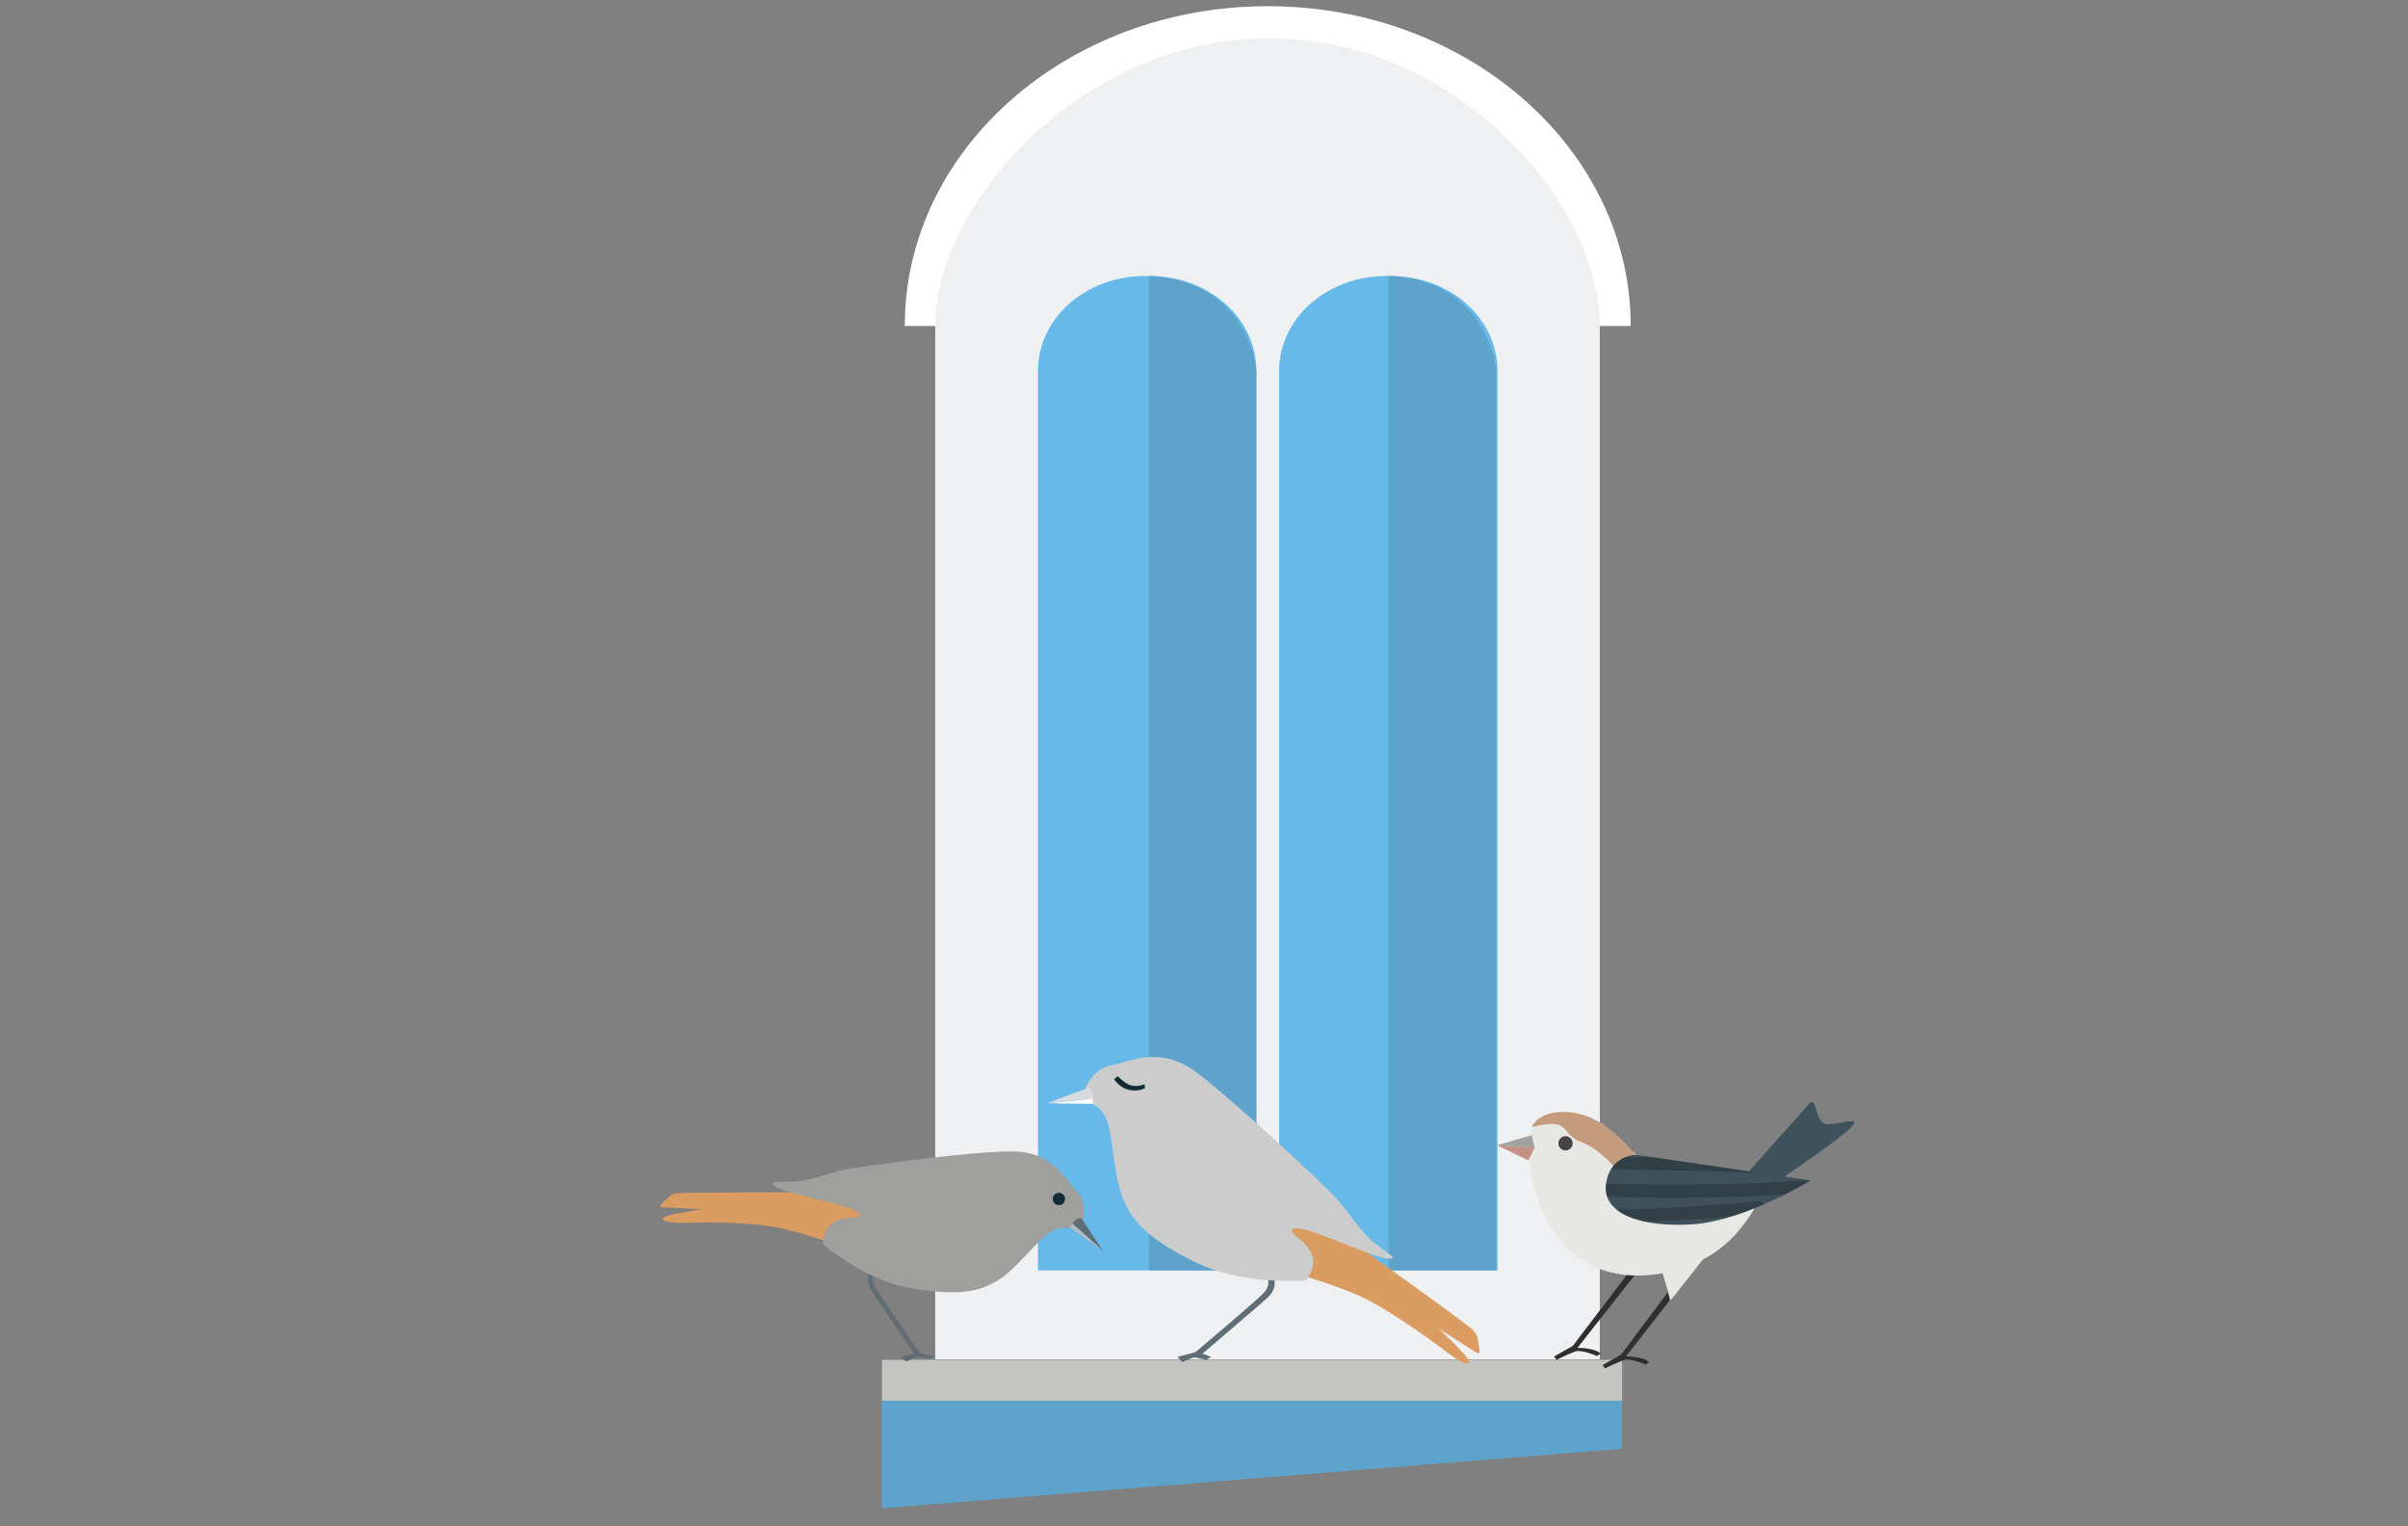 <?xml version="1.0" encoding="utf-8"?>
<!-- Generator: Adobe Illustrator 25.0.0, SVG Export Plug-In . SVG Version: 6.00 Build 0)  -->
<svg version="1.1" id="Ebene_1" xmlns="http://www.w3.org/2000/svg" xmlns:xlink="http://www.w3.org/1999/xlink" x="0px" y="0px"
	 viewBox="0 0 506.2 320.8" style="enable-background:new 0 0 506.2 320.8;" xml:space="preserve">
<rect x="0" y="0" width="506.2" height="320.8" fill="#808080" stroke="none"/>
<style type="text/css">
	.st0{fill:#FFFFFF;}
	.st1{fill:#EEF0F1;}
	.st2{fill:#67B9E9;}
	.st3{fill:#C4C5C0;}
	.st4{fill:#5DA3CB;}
	.st5{fill:#2F2F2F;}
	.st6{fill:#3F515B;}
	.st7{fill:#E7E8E3;}
	.st8{fill:#C59B7E;}
	.st9{opacity:0.22;clip-path:url(#SVGID_2_);}
	.st10{fill:#444444;}
	.st11{fill:#C49185;}
	.st12{fill:#A1A1A0;}
	.st13{fill:#5F6E76;}
	.st14{fill:#DB9C62;}
	.st15{fill:#9F9F9E;}
	.st16{fill:#B6BCC0;}
	.st17{fill:#132D37;}
	.st18{fill:#CCCCCC;}
	.st19{fill:#D8DCDE;}
</style>
<path class="st0" d="M342.8,68.5c0-37.1-34.2-67.2-76.3-67.2s-76.3,30.1-76.3,67.2l0,0H342.8z"/>
<path class="st1" d="M266.1,8.1h1.5c38.3,0,68.7,34.5,68.7,60.3v217.3l0,0H196.6l0,0V68.5C196.6,42.6,227.9,8.1,266.1,8.1z"/>
<path class="st2" d="M218.2,267V78c0-11.2,10.1-20,22.6-20h0.7c12.7,0,22.6,8.9,22.6,20v189l0,0H218.2L218.2,267L218.2,267z"/>
<path class="st2" d="M268.9,267V78c0-11.2,10.1-20,22.6-20h0.7c12.7,0,22.6,8.9,22.6,20v189l0,0H268.9L268.9,267z"/>
<rect x="185.4" y="285.8" class="st3" width="155.6" height="8.6"/>
<polygon class="st4" points="185.4,294.4 185.4,317 341,304.5 341,294.4 "/>
<g>
	<path class="st5" d="M344.2,267.3l-12.6,16c0,0,3.5-0.1,4.9,1.2l-0.8,0.5c0,0-2.9-1.3-4.4-1c-1.5,0.5-4.1,1.8-4.1,1.8l-0.5-0.7
		l3.9-2.2l13.1-17.2L344.2,267.3z"/>
	<path class="st6" d="M365.6,248.5c0,0,13.2-14.8,14.8-16.6c1.6-1.8,1,4.4,3.8,4.4c2.8,0,7.2-1.8,5,0.6c-2.2,2.4-17,12.4-17,12.4
		L365.6,248.5z"/>
	<path class="st7" d="M344,242.7c0,0-2.2-1.8-6.4-5.8c-4.4-4-13.6-4.4-15.4,0c-1.8,4.4,0,11.4,0,11.4c4.5,18.2,17.1,21.2,27.3,19.3
		l1.7,5.7l6.8-8.6c10.2-5.2,13-16.4,14.2-16.4L344,242.7z"/>
	<path class="st8" d="M322,236.9c0,0,1.1-3.3,7-3.2c6.1,0.2,10.8,4.2,14.8,9c0,0,13.5,2.7,13.2,2.5s-14.2,3.5-14.6,3.5
		c-0.4,0-4.9-6.8-9.8-8.6C327.7,238.4,330.5,234.7,322,236.9z"/>
	<g>
		<path class="st6" d="M344,242.7c0,0-5.6,0-6.4,6.2c-0.8,6.2,7.4,9.2,18.6,8.4c11.2-1,24.4-9.2,24.4-9.2L344,242.7z"/>
		<g>
			<g>
				<defs>
					<path id="SVGID_1_" d="M344,242.7c0,0-5.6,0-6.4,6.2c-0.8,6.2,7.4,9.2,18.6,8.4c11.2-1,24.4-9.2,24.4-9.2L344,242.7z"/>
				</defs>
				<clipPath id="SVGID_2_">
					<use xlink:href="#SVGID_1_"  style="overflow:visible;"/>
				</clipPath>
				<g class="st9">
					<path d="M334,245.8c16.9,0,33.7,0.5,50.6,1.3c1.7,0.1,1.7-2.5,0-2.7c-16.9-0.8-33.7-1.3-50.6-1.3
						C332.3,243.2,332.3,245.8,334,245.8L334,245.8z"/>
					<path d="M328.6,251.1c17.6,1,35.2,0.8,52.8-0.4c1.7-0.1,1.7-2.8,0-2.7c-17.6,1.2-35.2,1.3-52.8,0.4
						C326.8,248.3,326.9,250.9,328.6,251.1L328.6,251.1z"/>
					<path d="M334.7,257.1c11.7-0.2,23.3-0.8,35-1.9c1.7-0.1,1.7-2.8,0-2.7c-11.7,1.1-23.3,1.7-35,1.9
						C333,254.5,333,257.1,334.7,257.1L334.7,257.1z"/>
				</g>
			</g>
		</g>
	</g>
	<circle class="st10" cx="329.1" cy="240.3" r="1.5"/>
	<g>
		<polygon class="st11" points="321.3,243.9 314.7,240.7 322.6,241.2 		"/>
		<polygon class="st12" points="314.7,240.7 322,238.6 322.6,241.2 		"/>
	</g>
	<path class="st5" d="M351,273.3l-9.2,11.8c0,0,3.5-0.1,4.9,1.2l-0.8,0.5c0,0-2.9-1.3-4.4-1c-1.5,0.5-4.1,1.8-4.1,1.8l-0.5-0.7
		l3.9-2.2l9.8-13.1L351,273.3z"/>
</g>
<g>
	<g>
		<path class="st13" d="M192.6,285.1c-0.4-0.5-8.5-12.3-9.6-14.2c-1.3-2.3,0-3.9,0-3.9l0.8,0.7c0,0-0.8,1,0.1,2.7
			c1.1,1.9,9.5,14,9.5,14.1L192.6,285.1z"/>
		<path class="st14" d="M166.2,250.6c0,0-22.8,0-23.9,0.2c-1.1,0.2-1.1,0.2-2.7,1.7c-1.6,1.5-0.6,1.2,1.3,1.3
			c1.9,0.1,6.8,0.4,6.8,0.4s-7.9,1-8.3,1.8c-0.4,0.7,1.5,1.1,5.2,1c3.8-0.2,14.3-0.1,19.8,1.2c5.5,1.3,10.2,3,10.2,3l9.5-1.3
			l-0.8-5.9l-8.7-3.8L166.2,250.6z"/>
		<path class="st15" d="M173,261.5c0,0,8.9,7.8,18.8,9.3c10,1.6,15.5,1.1,20.9-4c5.3-5.1,7.8-9.1,11.4-8.7s1.9-0.1,1.9-0.1l1.5-0.8
			c0,0,1.5-4.2-1.2-6.9c-2.7-2.7-5-8.4-14-8.3c-9,0.1-30,3-33.5,3.6c-3.5,0.6-5.6,1.6-9.3,2.4s-9.2-0.2-6.3,1.5
			c2.9,1.7,16.9,3.9,17.5,5.7C181.3,257.1,173.4,253.7,173,261.5z"/>
		<path class="st13" d="M227.3,256l4.6,7l-6.4-5.8C225.5,257.3,225.9,256,227.3,256z"/>
		<polygon class="st16" points="231.7,262.7 224.9,258 225.5,257.3 		"/>
		<circle class="st17" cx="222.6" cy="252" r="1.3"/>
	</g>
	<path class="st13" d="M189.4,285.2c0,0,3-0.8,3.8-0.8s3.3,0.7,3.3,0.7l-1,0.5c0,0-1.9-0.4-2.5-0.4c-0.6,0-2.5,1-2.5,1L189.4,285.2z
		"/>
</g>
<path class="st4" d="M241.5,58v209h22.6V78C264.2,78,262.6,58.9,241.5,58z"/>
<path class="st4" d="M291.9,58v209h22.6V78C314.6,78,313,58.9,291.9,58z"/>
<g>
	<g>
		<path class="st13" d="M252,285.2c0.5-0.5,12.7-10.8,14.6-12.6c2.1-2.1,1.2-4.1,1.1-4.2l-1.2,0.5c0,0,0.6,1.3-0.8,2.8
			c-1.7,1.8-14.3,12.4-14.4,12.5L252,285.2z"/>
		<path class="st14" d="M288,263.7c0,0,20.9,14.9,21.7,15.9c0.8,1,0.8,1,1.2,3.3c0.4,2.3-0.2,1.6-2.1,0.4s-6.4-4.1-6.4-4.1
			s6.6,6.1,6.4,7c-0.1,1-2.1,0-5.3-2.5c-3.3-2.5-13-9.5-18.8-11.8c-5.8-2.4-11.3-3.9-11.3-3.9l-7.8-7.4l4.6-4.9l10.3,2.3L288,263.7z
			"/>
		<path class="st18" d="M274.6,269.1c0,0-13.2,1.2-23.3-3.8s-14.8-9.2-16.4-17.4c-1.6-8.1-1.1-13.4-4.6-15.5
			c-3.5-2.1-1.7-1.3-1.7-1.3l-0.7-1.7c0,0,1.5-4.7,5.7-5.5c4.2-0.7,10-4.4,18.1,1.6c8,6.1,25.3,22.3,28.2,25.3c2.8,2.9,4,5,6.9,8.4
			c2.9,3.4,8.5,5.7,4.7,5.3c-3.8-0.4-17.8-7.5-19.7-6.2C270,259.7,279.5,261.9,274.6,269.1z"/>
		<path class="st19" d="M228.9,228.6l-8.9,3.3l9.7-1.1C229.7,230.9,230.2,229.6,228.9,228.6z"/>
		<polygon class="st0" points="220.5,231.9 229.7,232 229.7,230.9 		"/>
		<path class="st17" d="M234.2,226.8c0,0,1.1,1.9,3.3,2.3c1.8,0.4,3.2-0.4,3.2-0.4l-0.1-0.8c0,0-1.8,0.7-3.2,0.1
			c-1.3-0.6-2.4-1.8-2.4-1.8L234.2,226.8z"/>
	</g>
	<path class="st13" d="M247.5,285.2c0,0,3-0.8,3.8-1c0.7-0.1,3.3,1,3.3,1l-1,0.6c0,0-2.1-0.5-2.5-0.5c-0.6,0-2.5,1-2.5,1
		L247.5,285.2z"/>
</g>
</svg>

